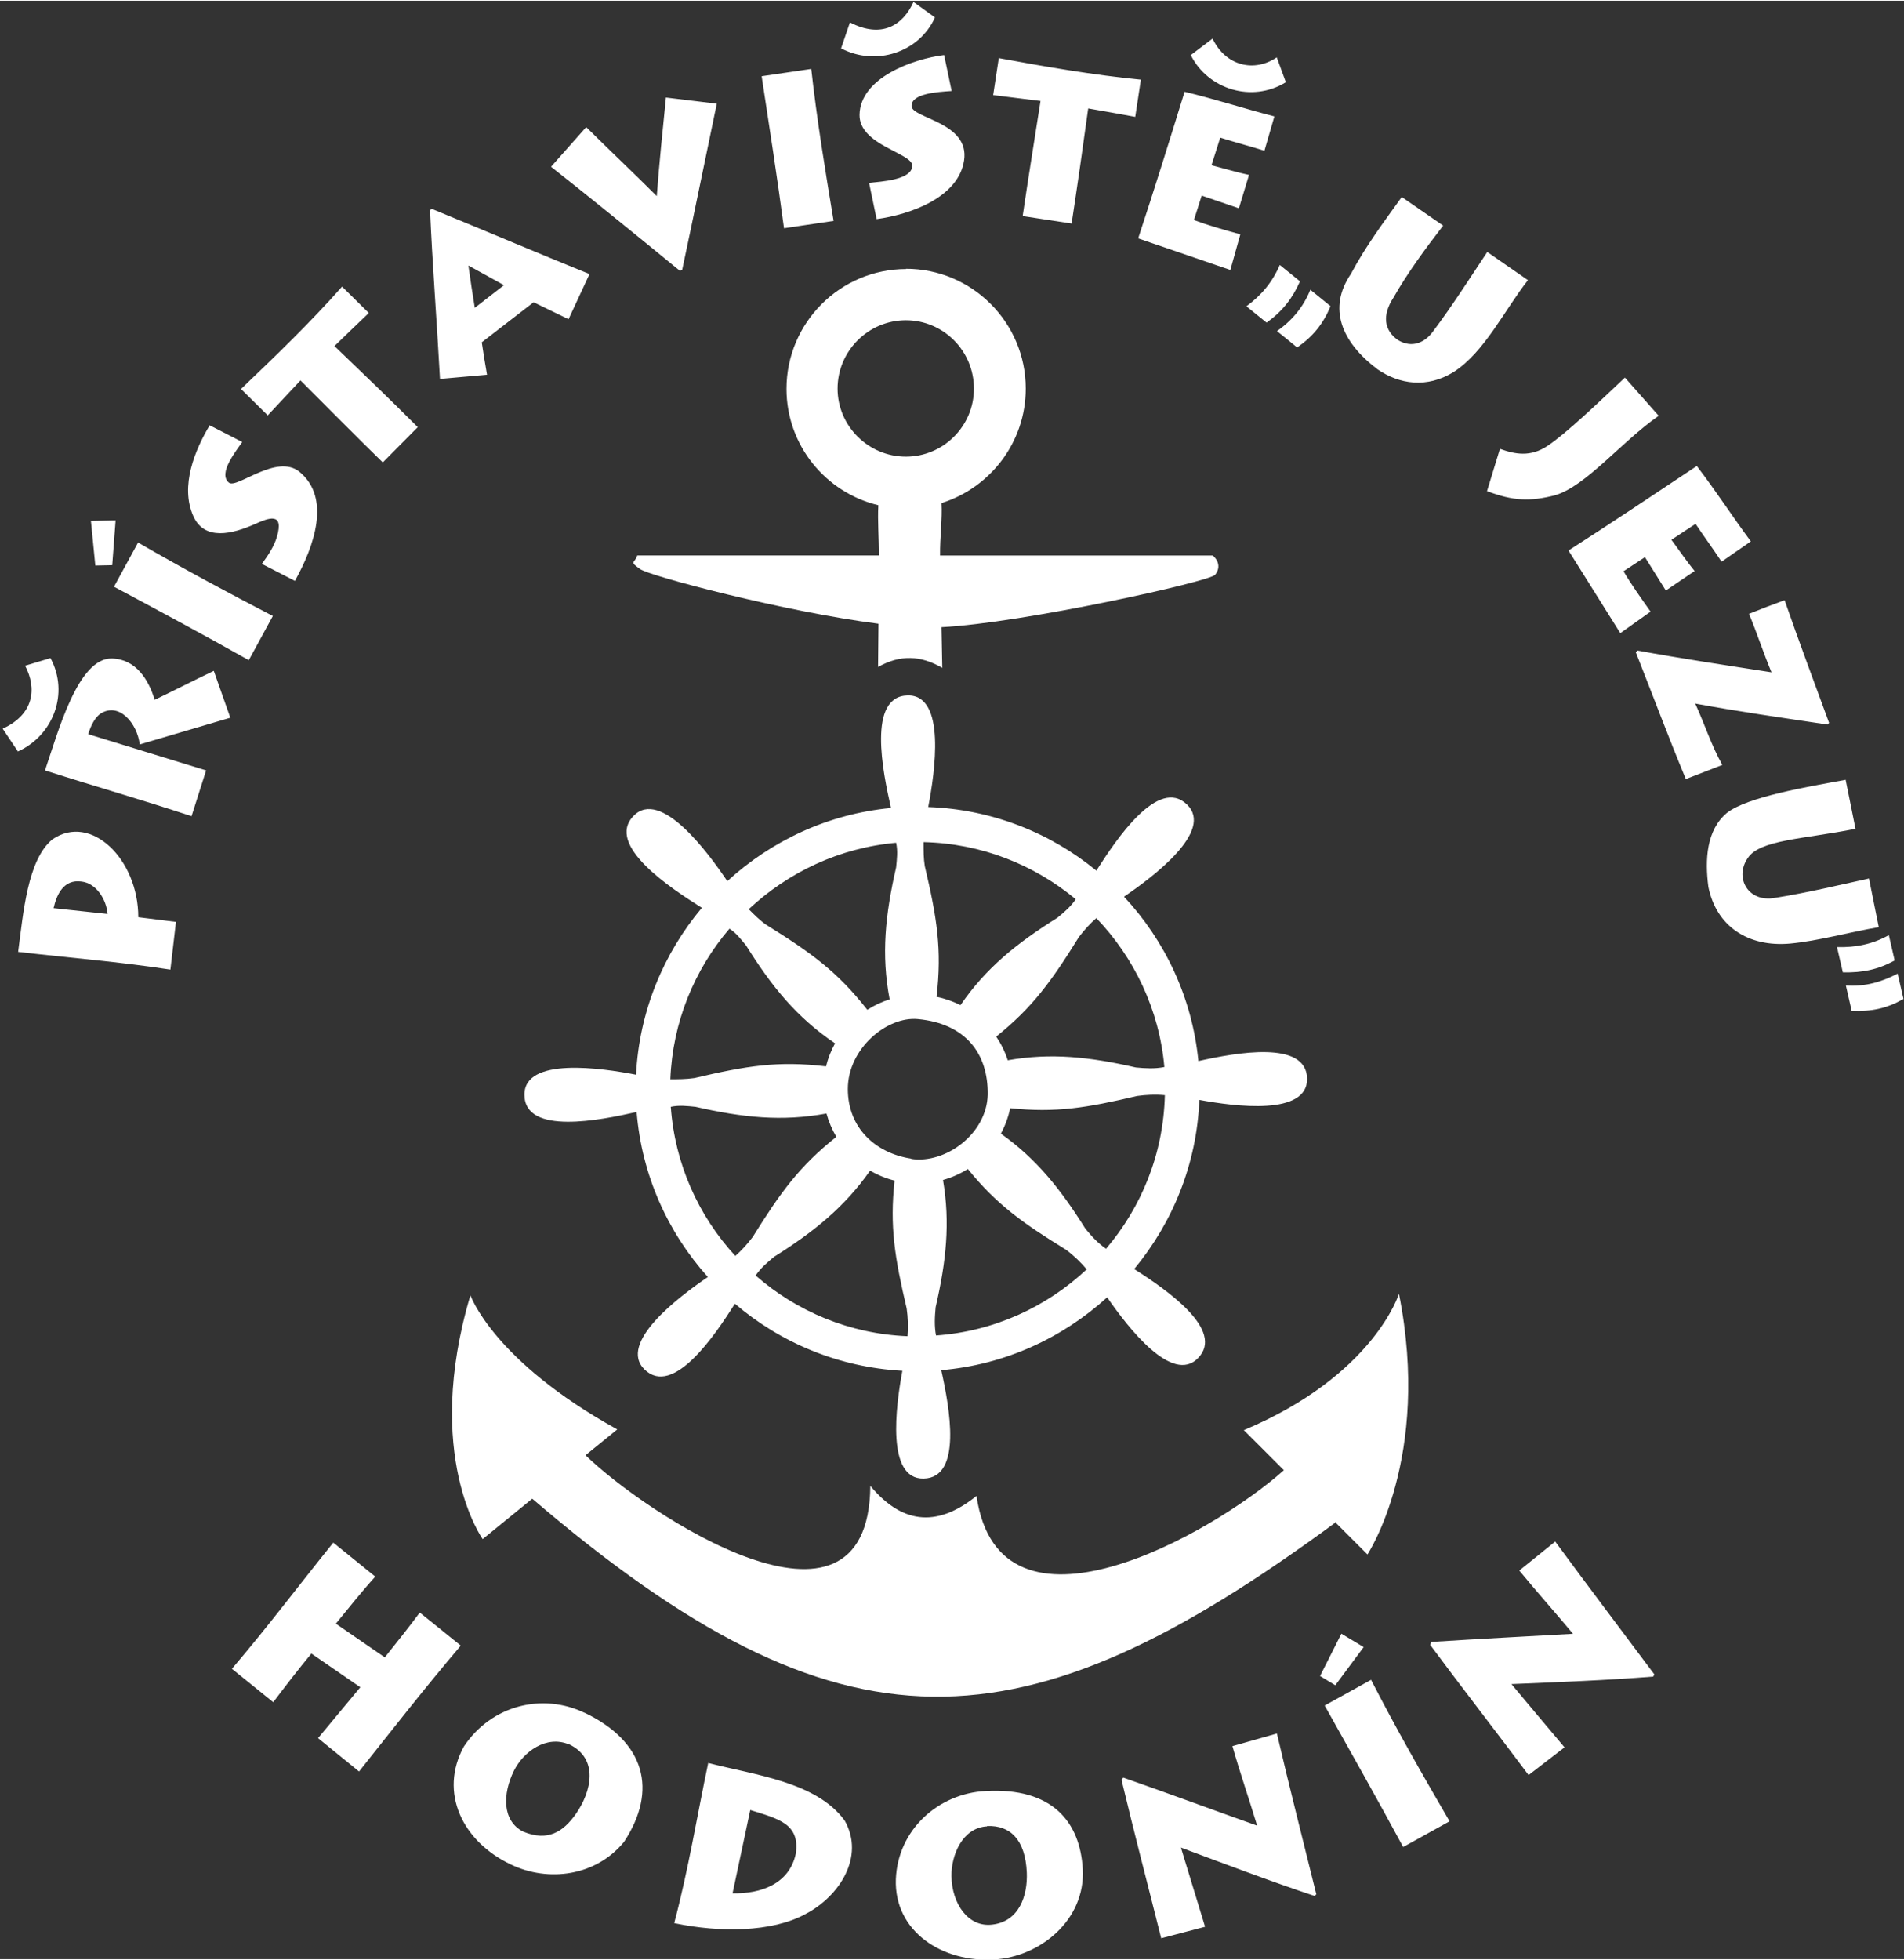 <svg width="583px" height="600px" fill-rule="evenodd" version="1.1" viewBox="0 0 599 616" xmlns="http://www.w3.org/2000/svg">

  <rect x="0" y="0" width="599" height="616" fill="#333333" stroke="none"/>

  <path fill="#fff" id="kotva" d="m285 84.3c20.8 0 37.7 16.9 37.7 37.7 0 16.9-11.2 31.2-26.5 36 0.29 5.13-0.54 10.7-0.46 16.5h85.8s3.4 2.64 0.76 6.04c-1.56 2.15-60.6 15.2-86.1 16.5 0.07 3.96 0.15 8.26 0.24 12.8-6.76-3.94-13.2-4.23-20.2-0.28l0.13-13.6c-29.4-3.76-72-15-75-17.2-3.52-2.52-1.76-1.64-0.88-4.28h76c0.05-5.49-0.45-10.8-0.16-15.8-16.6-3.97-28.9-18.9-28.9-36.6 0-20.8 16.9-37.7 37.7-37.7zm0 16.2c11.8 0 21.4 9.64 21.4 21.5 0 11.8-9.64 21.4-21.4 21.4-11.8 0-21.5-9.64-21.5-21.4 0-11.8 9.64-21.5 21.5-21.5zm135 378 10.2 10.2s20.2-30.4 9.91-82c0 0-7.89 25.7-48.8 42.9l12.6 12.6c-22.6 20.2-89.5 57.9-96.7 8.09-11.4 9.19-22.6 9.81-33.4-3.16-0.52 55.4-71.1 8.42-89.6-9.64l9.98-8.12c-39.1-21.6-46.2-42.2-46.2-42.2-15 50.4 3.86 76.7 3.86 76.7l15.6-12.7c97.5 83.4 154 80.2 253 7.26z"/>
  <path fill="#fff" id="hodon" d="m450 517 0.27-0.79c15.3-0.983 31.4-1.8 44.6-2.55-5.58-6.7-11.4-13.2-16.9-19.9l11.3-9.12c11.4 15.5 20.3 27.2 31.2 41.8l-0.37 0.68c-14.8 1.18-29.7 1.72-44.6 2.35 5.57 6.64 11.1 13.3 16.7 19.9l-11.3 8.72c-10.4-13.9-21.6-28.3-31-41zm-28-3.38 7.01 4.22-8.92 12-4.8-2.9zm-5.26 22.6 14.6-8.09c7.73 15.1 16.2 29.9 24.7 44.5l-14.6 8.09c-8.05-14.9-16.4-29.7-24.7-44.5zm-63.9 23.3 0.56-0.63c14.1 4.93 28 10.1 42.1 15.1-2.53-8.35-5.39-16.6-7.78-25l14-3.97c3.92 16.9 8.27 33.8 12.4 50.6l-0.6 0.48c-14.1-4.7-28-10-42-15.2 2.53 8.29 5.06 16.6 7.6 24.9l-13.8 3.62c-4.46-17.8-8.52-33.2-12.5-49.9zm-42.9 3.6c21.3-1.24 29.9 9.89 30.7 24.6 0.841 15.9-13.3 27.5-27.9 28.4-16.2 0.959-31.5-8.78-30.9-25.3 0.621-15.6 13.4-26.9 28.1-27.7zm0.59 11.1c-7.69 0.397-11.3 8.97-11.2 15.7 0.138 8.6 5.23 16.1 12.8 15.2 8.51-0.968 11.2-9.08 10.9-16.4-0.474-10.3-5.19-14.9-12.5-14.6zm-74.5-5.13-5.57 26.2c9.01 0.178 17.9-3.01 19.9-12.5 1.33-9.39-5.37-10.9-14.3-13.7zm-13.2-14.8c14.5 3.78 34 5.89 42.9 18.1 6.48 11.4-1.72 23.9-12.3 29.4-10.6 5.82-27.2 5.8-40.9 2.95l-0.42-0.09c4.51-17 7.29-34.3 10.7-50.4zm-38.9-15.8c19 9.11 23.1 24.3 12.4 40.6-8.82 10.8-23.8 12.8-35.6 7.13-15.3-7.24-22.7-22.7-14.8-37.1 8.61-13 24.7-17 38-10.6zm-4.87 9.98c-7.14-3.06-14.4 2.24-17.4 8.31-3.55 7.21-3.74 15.7 2.94 19.1 7.76 3.21 12.6 0.021 16.5-5.47 5.1-7.23 7.29-17.5-2.04-22zm-74.1-63.4 13.1 10.6c-4.33 4.78-8.33 9.84-12.4 14.8l15.4 10.6c3.73-4.67 7.46-9.32 11-14.1l12.9 10.4c-11.7 13.8-21.2 26-32 39.6l-12.9-10.5c4.45-5.34 8.9-10.7 13.3-16l-15.4-10.6c-4.13 4.99-8.06 10.1-12 15.3l-13-10.5c11.6-13.6 21.3-26.6 31.9-39.7z"/>
  <path fill="#fff" id="prist" d="m597 306c0.637 2.73 1.25 5.42 1.84 7.96-5.17 2.97-9.97 4.02-16.3 3.75-0.613-2.74-1.25-5.42-1.83-7.97 6.25 0.44 11.4-1.21 16.3-3.74zm-2.77-12.1c0.628 2.74 1.24 5.43 1.83 7.97-5.2 2.83-9.94 3.86-16.3 3.74-0.641-2.73-1.24-5.42-1.84-7.96 5.9 0.189 11.4-0.978 16.3-3.75zm-182-203c2.21 1.79 4.09 3.32 6.35 5.16-2.25 5.52-5.55 9.59-10.5 13-2.35-1.94-4.35-3.57-6.35-5.15 4.87-3.39 8.37-7.72 10.5-13zm-9.61-7.8c2.18 1.76 4.31 3.51 6.35 5.15-2.36 5.43-5.67 9.56-10.5 13-2.19-1.76-4.32-3.51-6.35-5.15 4.78-3.47 8.26-7.74 10.5-13zm-397 153-4.78-7.14c9.9-4.49 10.8-12.7 7.06-19.8l7.98-2.4c5.98 11.1 0.851 24.4-10.3 29.4zm369-219 6.85-5.19c4.25 8.83 13.3 10.6 20.2 5.9l2.86 7.82c-10.8 6.63-24.6 2.12-29.9-8.53zm-110-2.15 2.77-8.13c10 5.18 16.7 0.882 20-6.44l6.75 4.88c-4.96 11-18.6 15.5-29.6 9.69zm316 230 3.12 15.5c-16.3 3.28-30.1 3.4-33.9 9.22-4.22 6.04-0.016 14.1 8.64 12.5 9.93-1.58 19.7-3.93 29.5-6.08l3.08 15.3c-9.22 1.55-18.9 4.32-27.9 5.16-13.3 1.18-23.2-5.5-25.7-17.8-1.13-8.65-0.622-17.9 5.83-23.3 6.39-5.03 25.3-8.2 37.3-10.4zm-66-40 0.5-0.57c14 2.56 28.1 4.67 42.2 6.86-2.72-6.54-4.39-11.9-7.08-18.4 3.86-1.57 7.34-2.88 11.2-4.29 4.46 12.9 9.29 25.7 14 38.6l-0.52 0.51c-13.9-2.08-28.1-4.09-41.6-6.6 2.84 6.16 5.24 13.6 8.54 19.3l-11.5 4.45c-5.91-14.3-10.1-25.6-15.7-39.8zm19.2-58.6c5.94 7.73 11.2 15.9 17 23.7l-9.21 6.39c-2.67-4.03-5.52-7.9-8.18-11.9l-7.6 5.01c2.41 3.26 5.02 7.07 7.29 9.83l-9.05 6.13-6.57-10.5-6.74 4.44c2.48 4.22 5.49 8.43 8.51 12.7l-9.52 6.77-16.3-26c13.6-8.7 27-17.7 40.4-26.6zm-22.6-27.8 10.6 12c-11.9 8.3-22.8 22.1-32.6 25-7.83 1.98-13.1 1.85-21.4-1.31l4.06-13.3c4.83 1.75 9.6 2.62 14.9-0.88 5.99-3.98 15.9-13.5 24.5-21.6zm-70.2-56.8 13 8.98c-5.56 7.19-11.3 15-15.6 22.6-3.73 5.67-2.93 10.4 1.38 13.4 4.27 2.57 8.35 1.01 11.1-2.81 6.04-8.03 11.4-16.5 17-24.9l12.8 8.87c-7.3 9.24-13.6 22.6-23.4 28.9-8.37 5.15-17 3.88-23.9-0.84-11.5-8.67-15.7-19.3-8.42-30 4.67-8.79 10.4-16.4 16-24.2zm-68.3-33.1c9.48 2.27 18.2 5.14 28.2 7.74l-3.13 10.8c-4.61-1.46-9.26-2.66-13.9-4.12l-2.75 8.67c3.92 1.01 8.35 2.34 11.8 3.05l-3.18 10.5-11.7-4-2.45 7.7c4.59 1.7 9.57 3.1 14.6 4.49l-3.14 11.2-29-9.93c5.06-15.3 9.84-30.7 14.6-46.1zm-58.5-10.6c14.8 2.72 29.7 5.31 44.7 6.78l-1.77 11.7c-4.92-0.911-9.84-1.78-14.8-2.65-1.65 12.1-3.39 24.2-5.22 36.2l-15.4-2.35c1.78-12.1 3.72-24.1 5.62-36.2l-14.9-1.85zm-17.2-0.96 2.37 11.3c-4.6 0.312-12.8 0.811-12.6 4.8 0.173 3.83 18.4 5.05 16.5 17.1-1.78 11.5-16.6 16.9-27.5 18.4l-2.38-11.4c3.48-0.394 13.5-0.83 13.6-5.39 0.098-3.99-16.7-6.44-16.6-16 0.196-11.7 16.9-17.6 26.5-18.8zm-57.4 6.66 15.6-2.3c1.77 16 4.4 31.9 7.03 47.8l-15.6 2.31c-2.14-16-4.6-31.9-7.03-47.8zm-66.2 28.4 11-12.4c7.36 7.29 14.9 14.4 22.2 21.7 0.781-10.4 1.85-20.7 2.88-31l16 1.94c-3.9 18.6-7.09 34.5-10.9 52.3l-0.7 0.26c-14.3-11.7-28.2-23-40.5-32.7zm-24 44.4 9.14-7.08-11.2-6.19c0.608 4.43 1.28 8.86 2.01 13.3zm-11 22.4c-0.959-17.8-2.46-37.2-3.12-53.1l0.56-0.38c18.3 7.51 32.8 13.7 49.6 20.5l-6.59 14.2-11-5.33-16.3 12.6c0.484 3.42 1.07 6.82 1.65 10.2zm-62.6 3.17c10.9-10.4 21.8-20.9 31.8-32.2l8.41 8.3c-3.62 3.45-7.23 6.92-10.8 10.4 8.81 8.44 17.6 16.9 26.2 25.5l-11 11.1c-8.73-8.52-17.3-17.2-25.9-25.8l-10.3 11zm-9.91 11.4 10.3 5.27c-1.81 2.7-7.78 9.9-4.18 12.8 2.5 2.01 15-9.28 22.2-3.41 9.89 8.17 4.74 23.2-1.45 34.3l-10.4-5.35c2.16-2.91 3.9-5.68 4.72-8.46 2.38-8.04-2.77-5.91-6.68-4.16-7.32 3.28-16.1 5.44-19.6-2.4-4.26-9.5 0.556-20.9 5.16-28.6zm-37.3 30.1 7.76-0.18-1.06 14.1-5.32 0.11zm7.25 20.7 7.58-13.9c15.1 8.72 28.7 16 42.4 23.1l-7.57 13.9c-14-7.89-28.2-15.5-42.4-23.1zm36.6 41.2-28.5 8.4c-0.765-6.57-6.48-13.5-12.4-9.64-1.55 1.12-2.82 3.26-3.82 6.41l37.1 11.4-4.58 14.4c-16.7-5.51-30.1-9.28-46.1-14.4 4.15-12.2 10.4-35.5 21.1-35.2 7.53 0.227 11.5 6.68 13.4 13 6.24-2.98 12.4-6.17 18.6-9.11zm-55.6 59.9 17 1.83c-0.385-4.52-3.51-9.64-8.17-10.2-5.77-0.835-7.91 4.26-8.84 8.41zm38.5 4.32-1.75 15c-15.9-2.46-32-3.71-47.9-5.57 1.64-12.4 2.97-29 10.8-35.4 12.1-8.32 27 6.22 27 24.5z"/>
  <g transform="translate(289 341)">
    <path fill="#fff" d="m-7.07-76.1c0.561 2.59 0.243 5.09-0.01 7.69-3.41 14.9-4.72 27.4-2.04 41.5-2.5 0.79-4.86 1.9-7.03 3.29-9.41-12-17.6-17.9-31.9-26.8-1.99-1.41-3.69-3.12-5.4-4.84 12.4-11.6 28.5-19.3 46.4-20.9zm56.5 17.7c-1.65 2.41-3.47 3.94-5.76 5.82-12.8 8.01-22.5 15.8-30.5 27.5-2.35-1.19-4.88-2.09-7.53-2.62 1.74-14.9 0.12-24.9-3.7-41.1-0.408-2.45-0.39-4.91-0.39-7.39l0.01-0.17c18.2 0.42 34.8 7.11 47.9 18zm27.8 52.8c-2.99 0.58-5.89 0.405-8.89 0.12-14.5-3.32-26.7-4.65-40.3-2.26-0.86-2.66-2.09-5.17-3.63-7.45 11.4-9.15 17.3-17.3 26-31.3 1.63-2.15 3.65-4.39 5.5-5.96 11.9 12.4 19.8 28.8 21.4 46.8zm-18.2 57.2c-2.58-1.76-4.59-3.97-6.56-6.36-7.79-12.4-15.4-22-26.6-29.9 1.34-2.48 2.34-5.17 2.93-8.01 14.3 1.52 24.1-0.11 39.9-3.83 2.91-0.408 5.85-0.536 8.77-0.26-0.45 18.4-7.33 35.2-18.5 48.3zm-61.4-28.4c-11.1-1.71-19.9-9.58-19.9-21.9 0-12.8 12.4-22.9 22-22 15 1.39 22.2 10.8 22 23.8-0.281 12.3-13.3 21.8-24 20.2zm7.86 55.7c-0.587-3.02-0.425-5.94-0.13-8.98 3.29-14.3 4.62-26.5 2.31-40 2.79-0.78 5.42-1.96 7.81-3.46 8.99 11.1 17.1 16.9 30.9 25.4 2.41 1.78 4.79 4.1 6.5 6.16-12.6 11.8-29.1 19.5-47.4 20.8zm-56.8-18.9c1.69-2.44 3.52-4.01 5.85-5.93 12.6-7.91 22.2-15.7 30.2-27.1 2.38 1.39 4.96 2.46 7.7 3.14-1.58 14.4 0.06 24.3 3.8 40.2 0.407 2.9 0.529 5.82 0.27 8.74-18.2-0.73-34.9-7.8-47.8-19.1zm-37.6-63.2c-10.7-2.09-35.3-5.73-35.1 6.41 0.18 12.7 23.9 7.9 35.3 5.32 1.61 19.9 9.82 37.9 22.4 51.9-9.25 6.29-28.4 20.8-19.9 29.1 8.98 8.72 22.1-10.7 28.4-20.7 14.4 12.3 32.7 20 52.7 21.1-2.1 11.3-5.06 34.1 6.64 33.9 12.3-0.18 8.21-22.3 5.59-34.1 20-1.69 38.1-10.1 52.2-22.9 6.53 9.49 20.5 27.5 28.6 19.1 8.52-8.79-9.88-21.5-20.1-28 12.1-14.6 19.7-33 20.5-53.2 11.3 2.09 34 5.04 33.9-6.66-0.19-12.3-22.5-8.17-34.2-5.56-1.95-19.9-10.5-37.9-23.4-51.7 9.27-6.31 28.4-20.7 19.8-29-9.02-8.76-22.2 10.9-28.5 20.8-14.5-11.9-32.9-19.3-52.9-20 2.09-10.8 5.7-35.3-6.42-35.1-12.8 0.19-7.87 24.1-5.29 35.4-19.8 1.87-37.6 10.3-51.5 23-6.01-8.94-21-29.3-29.5-20.5-8.96 9.22 11.8 22.8 21.5 28.9-12.1 14.4-19.7 32.6-20.7 52.5zm10.8 1.46c0.7-18 7.58-34.5 18.6-47.4 2.14 1.39 3.62 3.34 5.22 5.28 8.11 13 16 22.7 28 30.8-1.25 2.25-2.21 4.68-2.84 7.24-15.1-1.8-25-0.18-41.4 3.67-2.63 0.38-5.26 0.391-7.54 0.38zm52.2 18.1c-11.6 9.24-17.5 17.4-26.3 31.5-1.61 2.14-3.62 4.37-5.46 5.94-11.6-12.6-19-28.9-20.3-46.9 2.62-0.569 5.15-0.256 7.78 0 14.8 3.38 27.2 4.7 41.2 2.11 0.71 2.61 1.77 5.08 3.12 7.36z"/>
    <animateTransform attributeName="transform" type="rotate" from="0 0 0" to="-360 0 0" begin="0s" dur="20s" repeatCount="indefinite" additive="sum"/>
  </g>
 
</svg>